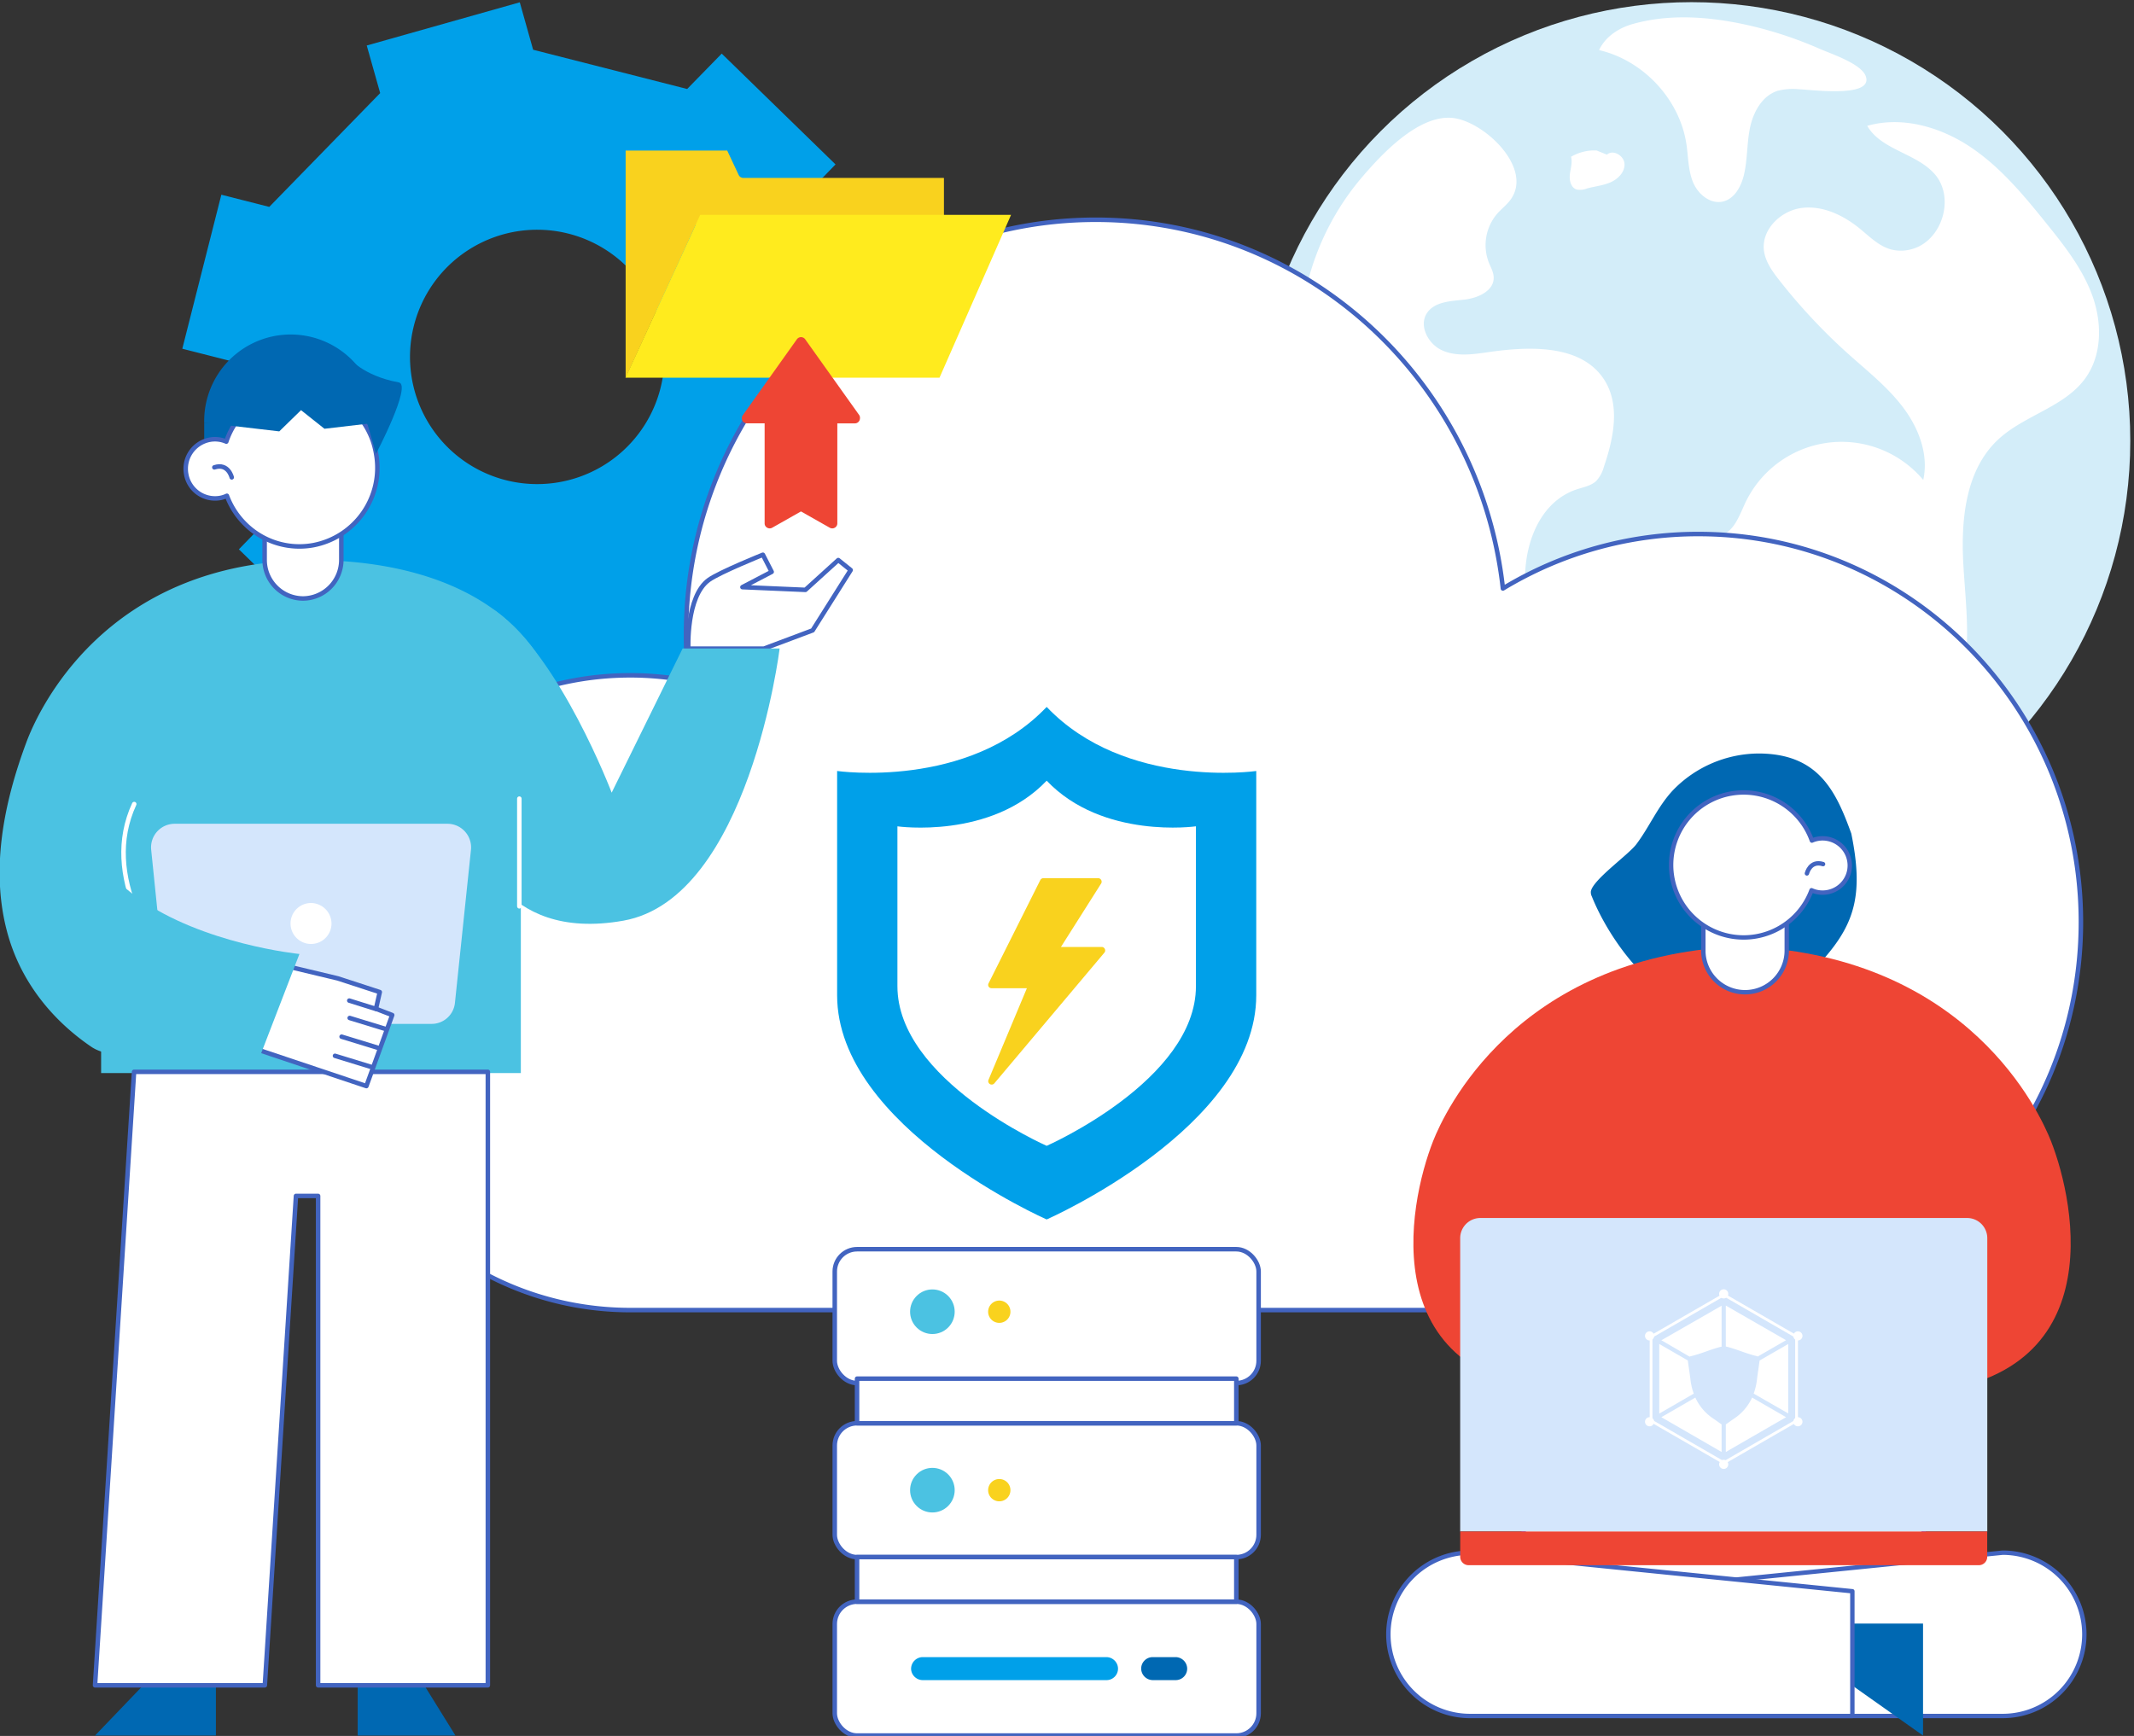 <svg xmlns="http://www.w3.org/2000/svg" viewBox="0 0 729.15 593.22"><rect x="0" y="0" width="729.15" height="593.22" fill="#333333" stroke="none"/><defs><style>.cls-1{fill:#00a0e9;}.cls-2{fill:#d3edf9;}.cls-3,.cls-4,.cls-8,.cls-9{fill:#fff;}.cls-12,.cls-4,.cls-9{stroke:#4264c0;}.cls-12,.cls-13,.cls-4,.cls-8,.cls-9{stroke-linecap:round;stroke-linejoin:round;}.cls-12,.cls-13,.cls-4{stroke-width:1.54px;}.cls-5{fill:#f9d21e;}.cls-6{fill:#0068b2;}.cls-7{fill:#ee4534;}.cls-8{stroke:#6031da;}.cls-8,.cls-9{stroke-width:1.5px;}.cls-10{fill:#d4e6fc;}.cls-11{fill:#4bc2e2;}.cls-12,.cls-13{fill:none;}.cls-13{stroke:#fff;}.cls-14{fill:#ffeb1e;}</style></defs><title>product01</title><g id="圖層_2" data-name="圖層 2"><path class="cls-1" d="M288.45,120.57,273.72,68.31l11.77-12.12L246.6,18.32,234.79,30.41,182.16,17,177.6.79,125.31,15.55l4.59,16.26L92,70.7,75.63,66.54,62.29,119.17l16.37,4.16L93.4,175.59,81.62,187.72l38.89,37.87,11.81-12.1L185,226.86l4.57,16.26,52.29-14.77-4.6-16.25,37.9-38.9,16.35,4.17,13.37-52.64Zm-62.77,12.07a43.46,43.46,0,1,1-31.45-52.8A43.45,43.45,0,0,1,225.68,132.64Z"/><circle class="cls-2" cx="577.95" cy="150.67" r="149.93"/><path class="cls-3" d="M516.48,67.73c-1.29,2-3.29,3.47-4.88,5.26a16.48,16.48,0,0,0-2.92,16.65c.68,1.71,1.66,3.37,1.69,5.21.08,4.61-5.49,7.05-10.11,7.55s-10.06.69-12.65,4.52c-2.93,4.32.31,10.59,5.07,12.77s10.3,1.46,15.49.7c14.32-2.1,32-2.8,39.89,9.26,5.66,8.67,3.3,20.13-.06,29.92a11.32,11.32,0,0,1-2.59,4.78c-1.74,1.65-4.27,2.09-6.55,2.84C524.11,172,519,190.84,521.82,206s10.9,29,13.51,44.19c-22-5.13-39.23-21.68-54.74-38-8-8.37-16.26-18-16.28-29.54,0-8.27,4.33-15.93,5.53-24.12s-3-18.58-11.35-18.81c-3.11-.09-6.51,1.26-9.16-.36-2-1.22-2.76-3.69-3.26-6C440.42,108.05,448.38,80.7,465,61c6.76-8,19.26-21.48,30.82-20.74C506.28,40.88,523.6,56.7,516.48,67.73Z"/><path class="cls-3" d="M478.83,233.2l2.76,9.9c.69,2.45,1,5.81-1.36,6.86-1.85.82-3.92-.56-5.31-2a26.61,26.61,0,0,1-7-22.34c1-3.22,5.81-4,8.44-1.85s3.23,6,2.46,9.28"/><path class="cls-3" d="M668.36,238.54c5.82-14.19,3.37-30.18,2.49-45.48s.64-32.39,11.9-42.88c8.89-8.28,22.51-11,29.68-20.79,5.81-7.94,5.86-18.93,2.55-28.18s-9.54-17.14-15.71-24.81c-7.73-9.6-15.72-19.28-26-26.15S649.94,39.61,638,43c4.79,8.32,16.93,9.33,23.17,16.63,6.86,8.05,2.4,22.59-7.82,25.47a13.54,13.54,0,0,1-7.09.17c-4.24-1.1-7.44-4.41-10.83-7.17-5.54-4.52-12.57-7.91-19.7-7.05S602,78.23,602.67,85.32c.4,3.91,2.82,7.3,5.25,10.4a198.06,198.06,0,0,0,23.54,25.17c6.57,5.89,13.6,11.41,18.89,18.46s8.7,16.08,6.79,24.66A36.4,36.4,0,0,0,596,172.56c-2,4.44-4.15,10.17-9,10.38-4.06,4.62-1.9,12.3,2.8,16.28s11.05,5.26,17.09,6.55,12.39,3,16.65,7.4c4.67,4.87,5.8,12,6.7,18.68,1.18,8.64,2.3,17.73-.9,25.85-1.1,2.79-2.7,5.42-3.28,8.36-3.14,15.94,14,3,18.37-.42C654.13,258.07,663.57,250.23,668.36,238.54Z"/><path class="cls-3" d="M614.51,30.49a20.92,20.92,0,0,0-7.11.54c-5.31,1.68-8.36,7.29-9.47,12.71s-.81,11.07-2.16,16.43c-1,3.84-3.28,7.88-7.18,8.72-4.3.93-8.46-2.6-10.12-6.64s-1.59-8.54-2.23-12.86C574,34.05,561.59,20.67,546.38,17.12c2.13-4.63,6.86-7.68,11.81-9C572.14,4.26,587.25,6,601.06,9.52a136.68,136.68,0,0,1,20.71,7.17c3.87,1.7,14.17,5.06,15.72,9.34C640.22,33.55,619.07,30.66,614.51,30.49Z"/><path class="cls-3" d="M549.06,52.85c2.07-1.88,5.81.31,6,3.09s-2.13,5.18-4.68,6.32-5.41,1.4-8.11,2.14a6.32,6.32,0,0,1-3.52.37c-2-.61-2.59-3.1-2.36-5.13s.95-4.1.42-6.07a15.82,15.82,0,0,1,8.71-2.15"/><path class="cls-4" d="M580.29,182.49a128.66,128.66,0,0,0-66.77,18.61c-7.84-70.92-67.12-126-139.13-126-77.33,0-140,63.59-140,142a145.33,145.33,0,0,0,.85,15.56,106,106,0,0,0-19.81-1.89c-59.05,0-106.93,48.56-106.93,108.46S156.35,447.69,215.4,447.69H580.29c72.19,0,130.72-59.37,130.72-132.6S652.48,182.49,580.29,182.49Z"/><path class="cls-1" d="M357.63,241.57c-26.9,28.28-71.6,21.9-71.6,21.9v76.62c0,45.16,71.6,76.63,71.6,76.63s71.61-31.47,71.61-76.63V263.47S384.54,269.85,357.63,241.57Z"/><path class="cls-3" d="M357.63,266.78c-19.15,20.14-51,15.6-51,15.6V337c0,32.15,51,54.56,51,54.56s51-22.41,51-54.57V282.37S376.79,286.92,357.63,266.78Z"/><path class="cls-5" d="M377.5,324.28a1.17,1.17,0,0,0-1.07-.68H362.51l13.74-21.7a1.16,1.16,0,0,0,0-1.19,1.17,1.17,0,0,0-1-.61h-18.8a1.18,1.18,0,0,0-1,.65L337.79,336a1.19,1.19,0,0,0,0,1.14,1.16,1.16,0,0,0,1,.56h12.08L337.76,369a1.16,1.16,0,0,0,.47,1.46,1.13,1.13,0,0,0,.61.17,1.19,1.19,0,0,0,.9-.41l37.59-44.65A1.17,1.17,0,0,0,377.5,324.28Z"/><path class="cls-6" d="M565.59,479.56h76.87a4.42,4.42,0,0,1,4.42,4.42v7.25a0,0,0,0,1,0,0H561.16a0,0,0,0,1,0,0V484A4.42,4.42,0,0,1,565.59,479.56Z" transform="translate(1208.05 970.79) rotate(180)"/><path class="cls-6" d="M632.56,284.86c-5.29-14.66-11.3-27.34-31.71-27.37a41,41,0,0,0-29.26,12.59c-5.27,5.66-8,12.49-12.53,18.48-2.79,3.65-14.87,12.12-15.49,16.07a3.18,3.18,0,0,0,.33,1.71c5.87,14.71,22.16,38.3,42.29,39.3,12.37.62,30.1-9.93,37.63-18.76C633.88,315.08,636.69,305.07,632.56,284.86Z"/><path class="cls-7" d="M700.75,389.85c-3.74-9.45-28-62.78-103.53-66.34v-.18c-.68,0-1.33.07-2,.09s-1.32-.07-2-.09v.18c-75.5,3.56-99.79,56.89-103.52,66.34-8.63,21.83-21.06,83.73,49,86.36,25.34,1,42.69,1.53,54.51,1.88v.11l2-.05,2,.05v-.11c11.82-.35,29.17-.91,54.51-1.88C721.81,473.58,709.37,411.68,700.75,389.85Z"/><rect class="cls-8" x="520.61" y="505.75" width="136.67" height="37.47" transform="translate(1177.89 1048.97) rotate(180)"/><path class="cls-9" d="M553.65,586.4H684.28a27.91,27.91,0,0,0,27.9-27.91h0a27.9,27.9,0,0,0-27.9-27.9L553.65,543.77Z"/><polygon class="cls-6" points="657.07 593.08 632.03 575.37 632.03 554.81 657.07 554.81 657.07 593.08"/><path class="cls-9" d="M632.92,586.4H502.29a27.92,27.92,0,0,1-27.91-27.91h0a27.91,27.91,0,0,1,27.91-27.9l130.63,13.18Z"/><rect class="cls-6" x="515.33" y="441.94" width="155.9" height="77.13"/><path class="cls-9" d="M596.26,339.07h0A14.24,14.24,0,0,1,582,324.83v-34.5H610.5v34.5A14.24,14.24,0,0,1,596.26,339.07Z"/><path class="cls-9" d="M631.91,297.3a9.29,9.29,0,0,1-10.72,7.6,8.68,8.68,0,0,1-2.22-.68A24.74,24.74,0,0,1,591.62,320a24.77,24.77,0,1,1,27.47-32.75,9.1,9.1,0,0,1,5.22-.63A9.29,9.29,0,0,1,631.91,297.3Z"/><path class="cls-9" d="M617.39,298.47s1.08-4.58,5.52-3.18"/><path class="cls-10" d="M505.82,416.22h166.3a6.9,6.9,0,0,1,6.9,6.9V523.35a0,0,0,0,1,0,0H498.92a0,0,0,0,1,0,0V423.12A6.9,6.9,0,0,1,505.82,416.22Z"/><path class="cls-3" d="M589,500.41l-25.33-14.62V456.54L589,441.92l25.33,14.62v29.25Zm-24.39-15.17L589,499.32l24.38-14.08V457.09L589,443l-24.39,14.08Z"/><path class="cls-3" d="M590.52,442.15a1.56,1.56,0,1,1-1.56-1.56A1.56,1.56,0,0,1,590.52,442.15Z"/><path class="cls-3" d="M590.52,500.41a1.56,1.56,0,1,1-1.56-1.56A1.56,1.56,0,0,1,590.52,500.41Z"/><path class="cls-3" d="M564.41,455.16a1.56,1.56,0,1,1-2.13.57A1.55,1.55,0,0,1,564.41,455.16Z"/><path class="cls-3" d="M615.09,484.5a1.56,1.56,0,1,1-2.13.57A1.55,1.55,0,0,1,615.09,484.5Z"/><path class="cls-3" d="M562.85,484.5a1.56,1.56,0,1,1-.57,2.13A1.55,1.55,0,0,1,562.85,484.5Z"/><path class="cls-3" d="M613.53,455.16a1.56,1.56,0,1,1-.57,2.13A1.55,1.55,0,0,1,613.53,455.16Z"/><path class="cls-3" d="M578.73,476.24a20.75,20.75,0,0,1-1.11-4.63c-.29-2.38-.58-4.11-.9-6.5a1.21,1.21,0,0,1,0-.19l-9.78-5.64v23.77Z"/><path class="cls-3" d="M577.32,463.61a2.35,2.35,0,0,1,.55-.2c3.44-.8,6.84-2.39,10.27-3.21h.1v-14L567.66,458Z"/><path class="cls-3" d="M589.68,446.15v14h.09c3.43.82,6.84,2.41,10.27,3.21a2.27,2.27,0,0,1,.56.2l9.66-5.58Z"/><path class="cls-3" d="M601.2,464.93c0,.06,0,.11,0,.18-.32,2.39-.6,4.12-.9,6.5a20.66,20.66,0,0,1-1.1,4.62L611,483V459.28Z"/><path class="cls-3" d="M588.24,486.74c-.54-.31-1.31-.95-2.79-1.94a17.13,17.13,0,0,1-6.18-7.21l-11.61,6.7,20.58,11.89Z"/><path class="cls-3" d="M598.66,477.58a17.19,17.19,0,0,1-6.19,7.22c-1.49,1-2.25,1.63-2.79,1.94v9.44l20.6-11.89Z"/><path class="cls-7" d="M498.92,523.35H679a0,0,0,0,1,0,0V532a2.87,2.87,0,0,1-2.87,2.87H501.8a2.87,2.87,0,0,1-2.87-2.87v-8.65A0,0,0,0,1,498.92,523.35Z"/><g id="Page-1"><g id="_008---Data-Transfer" data-name="008---Data-Transfer"><rect id="Rectangle-path" class="cls-4" x="285.22" y="547.34" width="144.83" height="45.74" rx="7.62"/><rect id="Rectangle-path-2" data-name="Rectangle-path" class="cls-4" x="285.22" y="486.36" width="144.83" height="45.74" rx="7.62"/><rect id="Rectangle-path-3" data-name="Rectangle-path" class="cls-4" x="285.22" y="426.89" width="144.83" height="45.74" rx="7.62"/><path id="Rectangle-path-4" data-name="Rectangle-path" class="cls-4" d="M292.84,532.1H422.43v15.24H292.84Z"/><path id="Rectangle-path-5" data-name="Rectangle-path" class="cls-4" d="M292.84,471.12H422.43v15.24H292.84Z"/><circle id="Oval" class="cls-11" cx="318.58" cy="448.25" r="7.62" transform="translate(-223.65 356.56) rotate(-45)"/><circle id="Oval-2" data-name="Oval" class="cls-11" cx="318.58" cy="509.23" r="7.62" transform="translate(-266.77 374.42) rotate(-45)"/><path id="Oval-3" data-name="Oval" class="cls-5" d="M341.45,505.42a3.81,3.81,0,1,1-3.82,3.81A3.82,3.82,0,0,1,341.45,505.42Z"/><path id="Oval-4" data-name="Oval" class="cls-5" d="M341.45,444.44a3.81,3.81,0,1,1-3.82,3.81A3.82,3.82,0,0,1,341.45,444.44Z"/><path class="cls-1" d="M378.11,574.14H315.39a4,4,0,0,1-4.08-3.68,4,4,0,0,1,3.93-4.18H378A4,4,0,0,1,382,570,3.92,3.92,0,0,1,378.11,574.14Z"/><path class="cls-6" d="M401.69,574.14H394a4,4,0,0,1-4.07-3.68,3.93,3.93,0,0,1,3.92-4.18h7.7a4,4,0,0,1,4.08,3.69A3.92,3.92,0,0,1,401.69,574.14Z"/></g></g><polygon class="cls-6" points="128.88 157.2 69.77 150.24 69.77 144.41 128.88 144.41 128.88 157.2"/><polygon class="cls-11" points="34.55 366.7 177.96 366.7 177.96 280.38 34.55 302.12 34.55 366.7"/><path class="cls-4" d="M235.18,221.66s-.8-17.84,7-23.48c3.67-2.65,18.49-8.61,18.49-8.61l3,5.85-10,5.22,21.53.93,11.22-10.18,4.24,3.41-13,20.61L261,221.66Z"/><polygon class="cls-6" points="32.47 593.08 54.86 569.72 73.77 569.72 73.77 593.08 32.47 593.08"/><polygon class="cls-6" points="155.62 593.08 141.13 569.72 122.22 569.72 122.22 593.08 155.62 593.08"/><polygon class="cls-4" points="166.69 366.27 166.69 575.91 108.69 575.91 108.69 408.68 101.13 408.68 90.49 575.91 32.47 575.91 43.11 408.68 45.81 366.27 166.69 366.27"/><path class="cls-11" d="M194.34,262.67c0-48.47-36.6-70.09-84.36-71.24-1,0-2,0-3,0-71.86,0-94.53,53-97.93,62.13-7.84,21-12.67,44.65-6.09,66.74,4.65,15.62,15,28.42,28.27,37.44,4,2.71,10.18,2.89,14.91,3.59a96.29,96.29,0,0,0,15.07,1.19A52.68,52.68,0,0,0,80.35,359c2.66-1.06,5.58-2.25,7.45-4.49a25.55,25.55,0,0,1,7.58-5.69c19.25-10,26.19-12.56,26.19-12.56Z"/><path class="cls-4" d="M103.52,204.52h0a13.2,13.2,0,0,0,13.1-13.29V148.05H90.42v43.18A13.19,13.19,0,0,0,103.52,204.52Z"/><path class="cls-4" d="M63.62,162a10,10,0,0,0,11.54,8.18,9.38,9.38,0,0,0,2.37-.76,26.71,26.71,0,0,0,5.75,9.16A26.26,26.26,0,0,0,107,186.31a26.9,26.9,0,0,0,21.51-31.22,26.45,26.45,0,0,0-51.19-4.18,9.65,9.65,0,0,0-5.6-.65A10.09,10.09,0,0,0,63.62,162Z"/><path class="cls-12" d="M79.18,163.13s-1.19-5-5.94-3.42"/><path class="cls-11" d="M162.5,286.82s7.68,35.45,50.53,27.79,53.36-93,53.36-93H233.24L209,270.87s-17.59-46.24-39.61-62.08C155.94,199.13,162.5,286.82,162.5,286.82Z"/><line class="cls-13" x1="177.45" y1="272.92" x2="177.45" y2="309.71"/><path class="cls-13" d="M45.86,274.77c-5.69,12.3-4.15,25,.65,36.63"/><path class="cls-10" d="M147.43,349.89H65a8,8,0,0,1-8-7.28l-5.34-52.16a8.07,8.07,0,0,1,8-8.95h93.25a8.08,8.08,0,0,1,8,9l-5.46,52.16A8,8,0,0,1,147.43,349.89Z"/><path class="cls-3" d="M113.27,315.69a7,7,0,1,1-7-7.11A7.07,7.07,0,0,1,113.27,315.69Z"/><polygon class="cls-4" points="98.79 330.37 115.44 334.35 129.76 339.02 128.46 344.73 134.01 346.87 125.19 371.14 86.35 358.12 98.79 330.37"/><line class="cls-12" x1="132.05" y1="351.72" x2="119.48" y2="347.87"/><line class="cls-12" x1="129.29" y1="358.11" x2="116.72" y2="354.26"/><line class="cls-12" x1="127.02" y1="364.65" x2="114.46" y2="360.8"/><line class="cls-12" x1="128.67" y1="344.85" x2="119.34" y2="341.93"/><path class="cls-11" d="M27.29,275.94c1.59,13.49,9.51,23.44,19.65,30.74C69.26,322.74,102.31,326,102.31,326l-15.15,39.3s-58.09-8.6-73.63-29.46"/><path class="cls-6" d="M128.88,144.41a29.56,29.56,0,1,0-59.11,0l25.65,3,7.44-7.25,8,6.36Z"/><path class="cls-6" d="M119.07,122.1s4.69,6.28,17.2,8.58c4.56.84-7.8,24.41-7.8,24.41Z"/><path class="cls-5" d="M322.36,60.8H254a1.76,1.76,0,0,1-1.6-1l-3.93-8.36a0,0,0,0,0,0,0h-34.7a0,0,0,0,0,0,0V129.1l23.79-51.95a1.73,1.73,0,0,1,1.57-1h83.4V60.84A0,0,0,0,0,322.36,60.8Z"/><path class="cls-14" d="M321,129.1l0,0,24.43-55.61a0,0,0,0,0,0-.06H239.24l0,0L213.74,129a0,0,0,0,0,0,.06H321Z"/><path class="cls-7" d="M293.58,141.85l-18.47-25.92a1.74,1.74,0,0,0-2.82,0l-18.51,26a1.73,1.73,0,0,0,.29,2.32,1.76,1.76,0,0,0,1.19.41h6a0,0,0,0,1,0,0v34.16a1.69,1.69,0,0,0,.21.86,1.77,1.77,0,0,0,1.52.88,1.71,1.71,0,0,0,.85-.22l9.84-5.57h0l9.84,5.57a1.74,1.74,0,0,0,2.36-.65,1.66,1.66,0,0,0,.22-.87V144.68a0,0,0,0,1,0,0h6a1.73,1.73,0,0,0,1.72-1.58A1.82,1.82,0,0,0,293.58,141.85Z"/></g></svg>